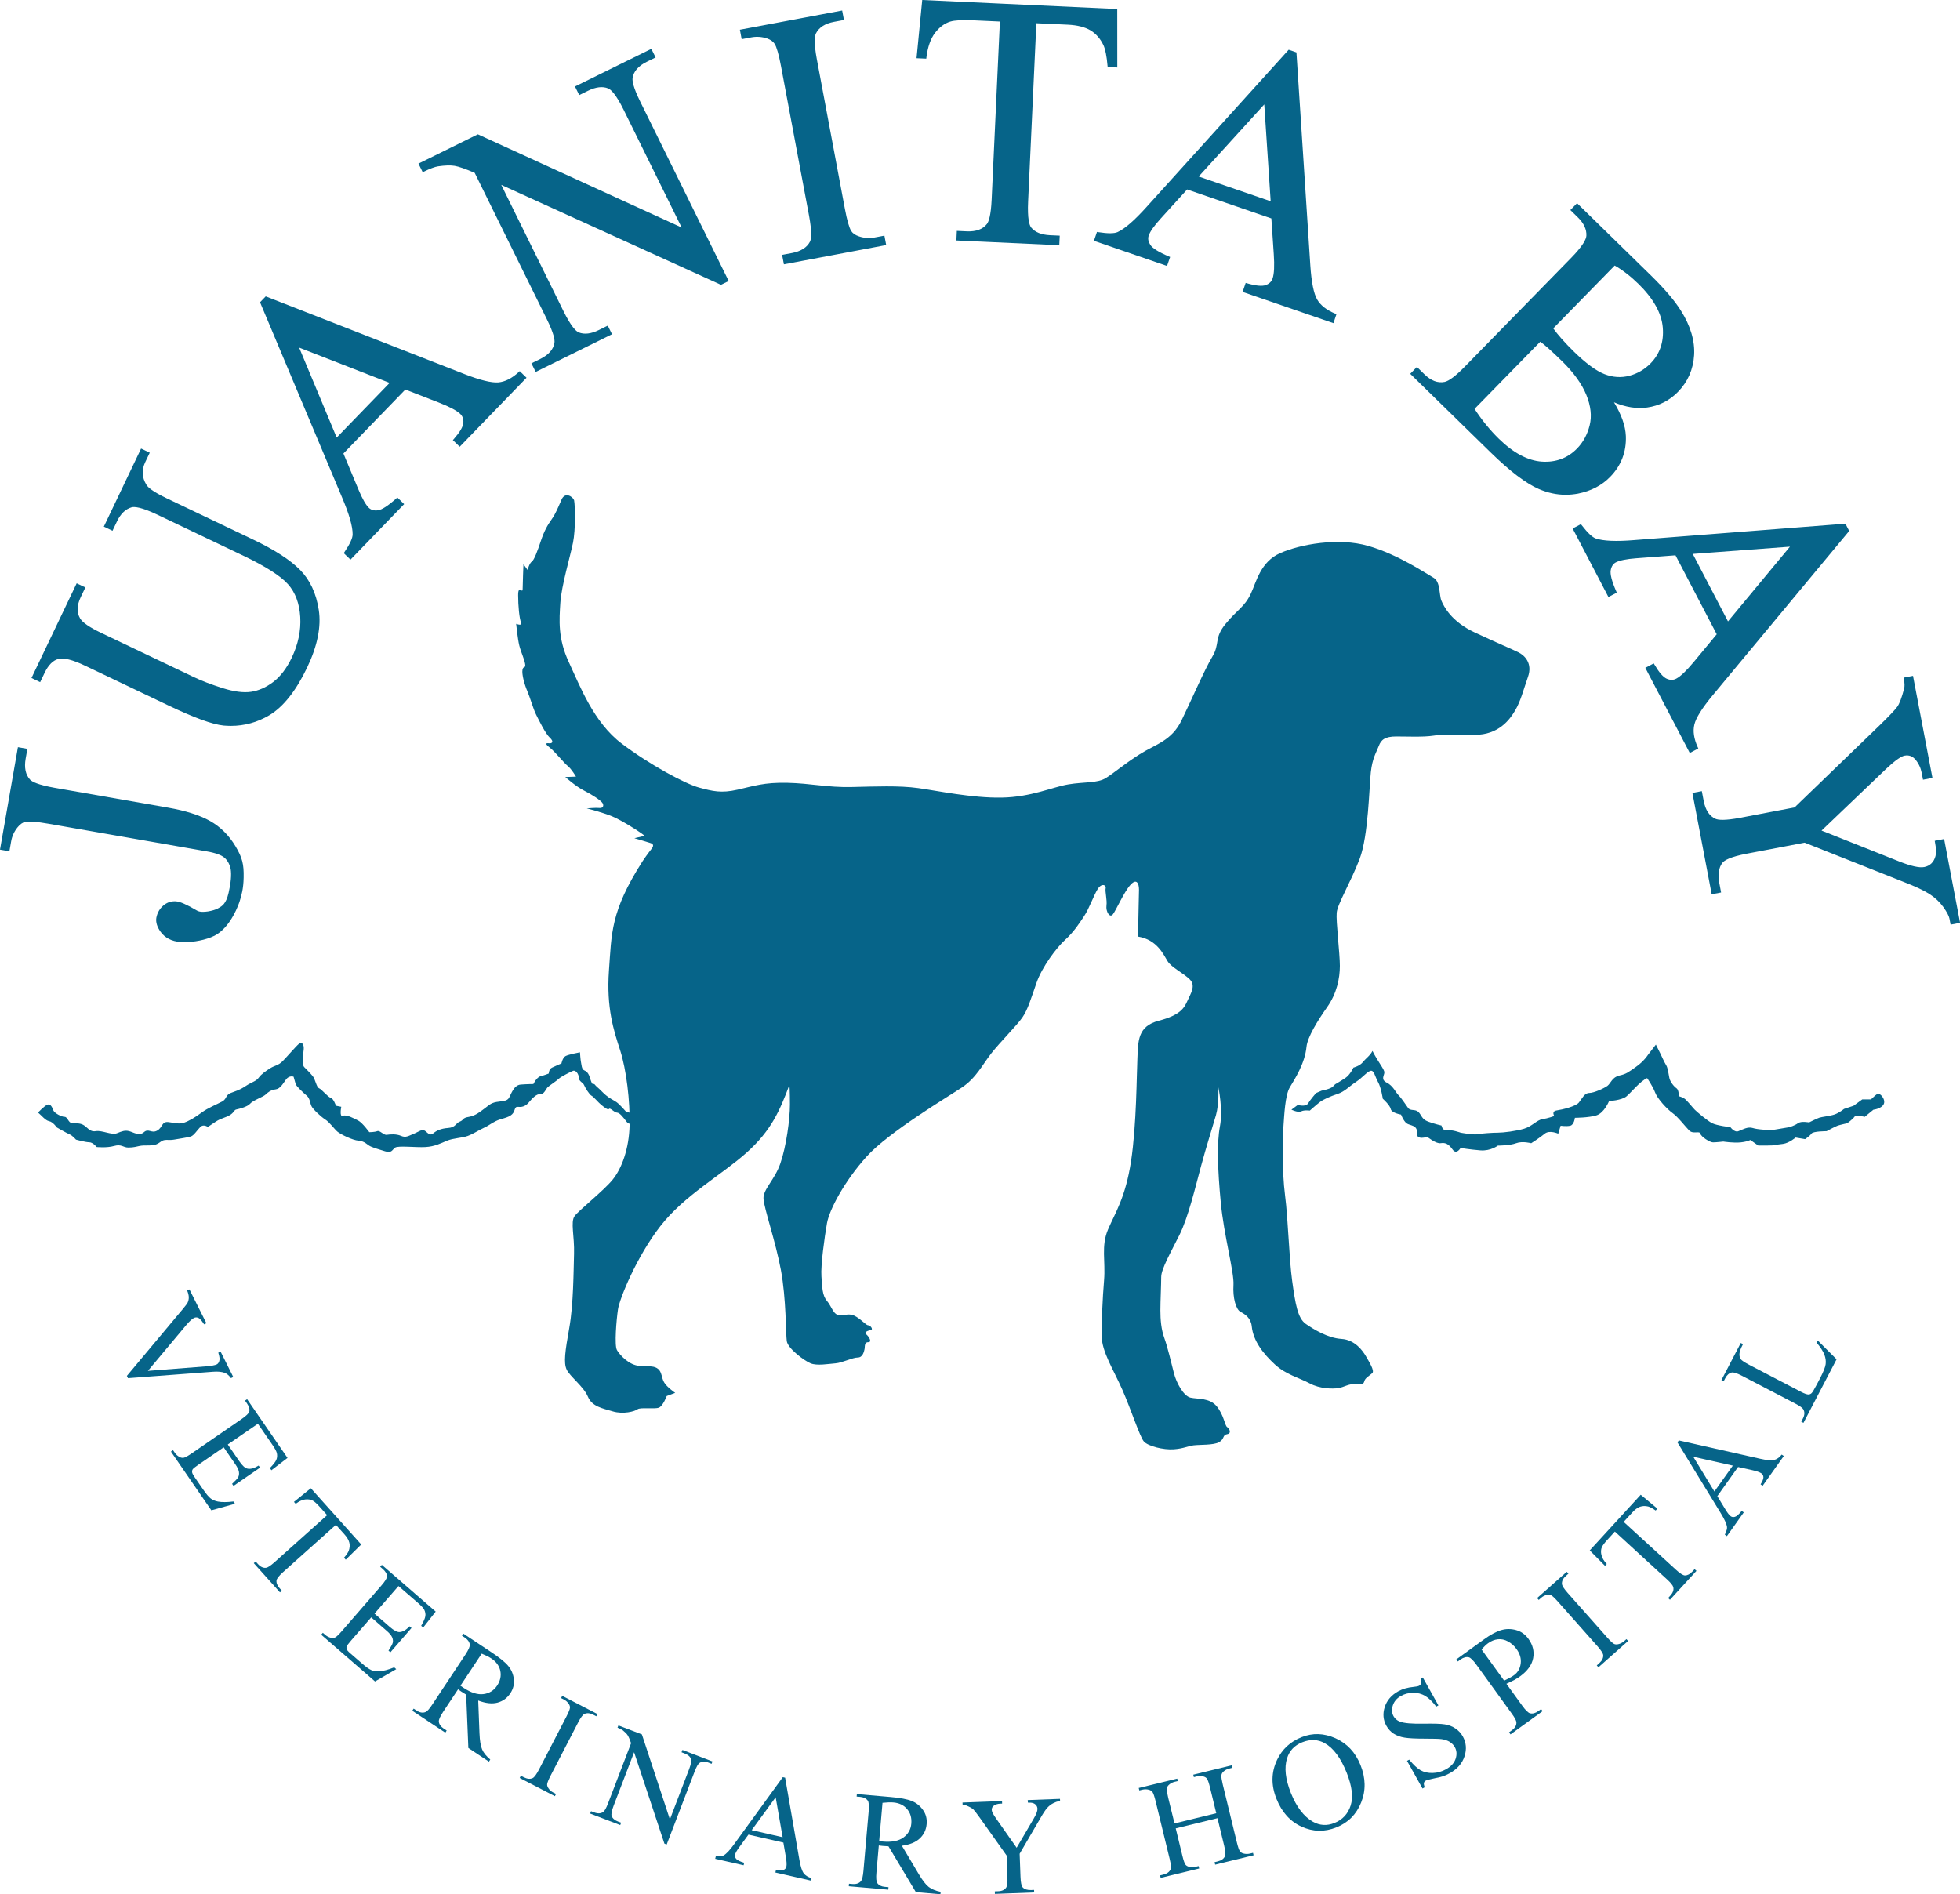 <svg xmlns="http://www.w3.org/2000/svg" xmlns:xlink="http://www.w3.org/1999/xlink" id="Layer_1" x="0px" y="0px" viewBox="0 0 483.06 466.89" style="enable-background:new 0 0 483.06 466.89;" xml:space="preserve" width="483.06" height="466.89"> <style type="text/css"> .st0{fill:#066489;} </style> <g> <path class="st0" d="M57.49,339.4l-0.56,0.28c-0.49-0.66-1-1.09-1.51-1.29c-0.76-0.28-1.74-0.38-2.96-0.28l-20.91,1.58l-0.28-0.56 l13.75-16.44c0.71-0.84,1.12-1.4,1.24-1.66c0.19-0.41,0.27-0.84,0.27-1.29c-0.01-0.45-0.14-1-0.4-1.65l0.56-0.28l4.17,8.33 l-0.56,0.28c-0.56-0.9-1.03-1.43-1.4-1.59c-0.37-0.16-0.74-0.16-1.1,0.02c-0.5,0.25-1.17,0.87-2,1.87l-9.35,11.17l14.21-1.1 c1.4-0.11,2.32-0.28,2.77-0.5c0.29-0.15,0.5-0.43,0.62-0.86c0.12-0.42,0.06-1.01-0.17-1.75c-0.02-0.06-0.04-0.15-0.08-0.28 l0.56-0.28L57.49,339.4L57.49,339.4z"></path> <path class="st0" d="M63.56,350.92l-7.42,5.11l2.84,4.13c0.74,1.07,1.39,1.68,1.96,1.81c0.75,0.19,1.69-0.06,2.8-0.74l0.35,0.51 l-6.54,4.5l-0.35-0.51c0.82-0.76,1.32-1.29,1.49-1.6c0.21-0.39,0.27-0.84,0.2-1.34c-0.08-0.5-0.38-1.15-0.92-1.93l-2.84-4.13 l-6.19,4.26c-0.83,0.57-1.31,0.95-1.44,1.15c-0.13,0.2-0.18,0.43-0.16,0.68c0.02,0.26,0.21,0.64,0.56,1.16l2.19,3.18 c0.73,1.06,1.33,1.78,1.81,2.16c0.48,0.38,1.09,0.64,1.83,0.78c0.97,0.18,2.23,0.17,3.8-0.02l0.38,0.56l-5.82,1.62l-9.96-14.48 l0.51-0.35l0.46,0.66c0.3,0.44,0.7,0.79,1.19,1.04c0.35,0.19,0.71,0.24,1.08,0.15c0.37-0.1,1.01-0.46,1.92-1.09l12.2-8.39 c1.19-0.82,1.84-1.45,1.95-1.87c0.14-0.59-0.06-1.27-0.59-2.05l-0.46-0.66l0.51-0.35l9.96,14.47l-3.97,3.04l-0.37-0.54 c0.86-0.87,1.39-1.56,1.59-2.05c0.21-0.49,0.25-1.03,0.13-1.63c-0.12-0.46-0.49-1.16-1.14-2.1L63.56,350.92L63.56,350.92z"></path> <path class="st0" d="M89.03,380.68l-3.82,3.75l-0.43-0.48c0.62-0.72,1.01-1.29,1.17-1.72c0.25-0.69,0.3-1.36,0.15-1.99 c-0.16-0.64-0.55-1.31-1.17-2.01l-2.14-2.39L69.8,387.46c-1.04,0.93-1.59,1.63-1.65,2.09c-0.07,0.63,0.2,1.28,0.79,1.94l0.53,0.59 L69,392.48l-6.45-7.2l0.46-0.41l0.54,0.6c0.64,0.72,1.32,1.04,2.02,0.95c0.43-0.05,1.12-0.51,2.08-1.36l12.98-11.61l-1.83-2.04 c-0.71-0.79-1.27-1.31-1.69-1.53c-0.55-0.29-1.19-0.39-1.91-0.3c-0.73,0.09-1.5,0.46-2.32,1.08l-0.43-0.48l4.16-3.36L89.03,380.68 L89.03,380.68z"></path> <path class="st0" d="M98.21,390.92l-5.91,6.8l3.78,3.29c0.98,0.85,1.77,1.27,2.35,1.26c0.78-0.01,1.62-0.48,2.52-1.42l0.47,0.41 l-5.2,5.99l-0.47-0.41c0.61-0.94,0.96-1.58,1.04-1.92c0.11-0.43,0.06-0.88-0.14-1.35c-0.2-0.47-0.66-1.02-1.38-1.64l-3.78-3.28 l-4.93,5.67c-0.66,0.76-1.03,1.26-1.11,1.48c-0.08,0.22-0.07,0.46,0.01,0.7c0.08,0.24,0.36,0.57,0.84,0.98l2.92,2.53 c0.97,0.85,1.74,1.39,2.3,1.64c0.56,0.25,1.21,0.35,1.96,0.3c0.98-0.07,2.2-0.39,3.67-0.98l0.51,0.44l-5.23,3.03l-13.27-11.52 l0.41-0.47l0.61,0.53c0.41,0.35,0.88,0.59,1.41,0.71c0.39,0.1,0.75,0.06,1.08-0.13c0.33-0.19,0.86-0.7,1.59-1.54l9.71-11.19 c0.95-1.09,1.42-1.86,1.42-2.3c-0.01-0.6-0.37-1.21-1.08-1.83l-0.61-0.53l0.41-0.47l13.27,11.52l-3.08,3.93l-0.5-0.43 c0.61-1.06,0.95-1.85,1.03-2.38c0.08-0.53-0.02-1.06-0.29-1.61c-0.23-0.42-0.77-1-1.63-1.74L98.21,390.92L98.21,390.92z"></path> <path class="st0" d="M113.48,415.49c0.18,0.12,0.33,0.22,0.46,0.31c0.13,0.09,0.23,0.17,0.32,0.22c1.81,1.2,3.44,1.72,4.88,1.54 c1.44-0.18,2.56-0.87,3.37-2.08c0.79-1.19,1.05-2.4,0.8-3.63c-0.25-1.23-0.99-2.26-2.21-3.07c-0.54-0.36-1.33-0.76-2.38-1.19 L113.48,415.49L113.48,415.49z M120.5,434.2l-5.07-3.36l-0.54-13.15c-0.49-0.3-0.88-0.54-1.18-0.74c-0.12-0.08-0.25-0.17-0.39-0.27 c-0.14-0.1-0.28-0.2-0.42-0.31l-3.66,5.52c-0.79,1.19-1.15,2.02-1.08,2.49c0.08,0.65,0.48,1.2,1.19,1.67l0.74,0.49l-0.34,0.52 l-8.14-5.4l0.34-0.52l0.71,0.47c0.8,0.53,1.55,0.65,2.24,0.36c0.39-0.16,0.94-0.78,1.66-1.87l8.14-12.28 c0.79-1.19,1.15-2.02,1.08-2.49c-0.09-0.65-0.5-1.22-1.22-1.69l-0.71-0.47l0.34-0.52l6.92,4.59c2.02,1.34,3.41,2.47,4.17,3.4 c0.76,0.93,1.22,2.01,1.36,3.24c0.14,1.23-0.15,2.4-0.87,3.49c-0.78,1.17-1.83,1.93-3.16,2.29c-1.33,0.35-2.91,0.18-4.75-0.52 l0.31,8.05c0.07,1.85,0.29,3.19,0.66,4.03c0.37,0.84,1.04,1.66,2,2.46L120.5,434.2L120.5,434.2z"></path> <path class="st0" d="M137.04,442.17l-0.29,0.55l-8.67-4.49l0.29-0.55l0.72,0.37c0.84,0.43,1.57,0.5,2.2,0.21 c0.4-0.2,0.92-0.9,1.55-2.11l6.77-13.08c0.53-1.03,0.82-1.74,0.86-2.13c0.03-0.3-0.06-0.62-0.28-0.96 c-0.31-0.46-0.71-0.82-1.19-1.07l-0.72-0.37l0.29-0.55l8.68,4.49l-0.29,0.55l-0.73-0.38c-0.83-0.43-1.56-0.49-2.19-0.2 c-0.41,0.19-0.93,0.89-1.56,2.11l-6.77,13.08c-0.53,1.03-0.82,1.74-0.86,2.13c-0.03,0.3,0.07,0.62,0.3,0.97 c0.3,0.46,0.7,0.82,1.17,1.06L137.04,442.17L137.04,442.17z"></path> <path class="st0" d="M152.42,425.28l5.78,2.21l6.9,20.95l4.7-12.28c0.5-1.31,0.67-2.18,0.5-2.62c-0.22-0.59-0.75-1.04-1.59-1.36 l-0.74-0.28l0.22-0.58l7.41,2.84l-0.22,0.58l-0.75-0.29c-0.9-0.35-1.64-0.32-2.23,0.08c-0.36,0.25-0.77,0.97-1.22,2.16l-6.87,17.94 l-0.56-0.22l-7.47-22.52l-5.02,13.11c-0.5,1.31-0.67,2.18-0.51,2.61c0.23,0.59,0.76,1.05,1.58,1.36l0.75,0.29l-0.22,0.58 l-7.41-2.84l0.22-0.58l0.74,0.28c0.91,0.35,1.66,0.32,2.24-0.08c0.36-0.25,0.77-0.97,1.22-2.16l5.67-14.81 c-0.34-0.96-0.63-1.61-0.86-1.97c-0.23-0.35-0.62-0.74-1.16-1.18c-0.27-0.21-0.71-0.44-1.33-0.67L152.42,425.28L152.42,425.28z"></path> <path class="st0" d="M192.89,452.83l-1.72-9.84l-5.91,8.1L192.89,452.83L192.89,452.83z M193.07,454.15l-8.61-1.96l-2.31,3.16 c-0.57,0.78-0.9,1.38-1,1.81c-0.08,0.34,0.02,0.67,0.28,1c0.26,0.33,0.92,0.65,1.98,0.97l-0.14,0.61l-7-1.59l0.14-0.61 c0.97,0.05,1.62-0.03,1.95-0.23c0.68-0.4,1.54-1.32,2.58-2.77l11.99-16.51l0.57,0.13l3.52,20.25c0.28,1.63,0.63,2.72,1.04,3.28 c0.41,0.56,1.06,0.97,1.95,1.23l-0.14,0.61l-8.77-2l0.14-0.61c0.9,0.16,1.53,0.15,1.9-0.03c0.37-0.18,0.59-0.45,0.67-0.81 c0.11-0.48,0.06-1.29-0.14-2.43L193.07,454.15L193.07,454.15z"></path> <path class="st0" d="M216.68,453.8c0.21,0.02,0.4,0.04,0.55,0.06c0.15,0.02,0.28,0.03,0.38,0.04c2.17,0.19,3.84-0.14,5.02-0.98 c1.18-0.84,1.84-1.99,1.97-3.44c0.12-1.42-0.22-2.61-1.03-3.57c-0.81-0.97-1.95-1.52-3.41-1.64c-0.65-0.06-1.53-0.03-2.66,0.09 L216.68,453.8L216.68,453.8z M231.78,466.89l-6.06-0.53l-6.75-11.29c-0.57-0.03-1.04-0.05-1.39-0.09c-0.15-0.01-0.3-0.03-0.47-0.05 c-0.17-0.02-0.34-0.04-0.52-0.07l-0.58,6.6c-0.13,1.43-0.05,2.33,0.23,2.7c0.38,0.53,1,0.83,1.85,0.9l0.89,0.08l-0.06,0.62 l-9.73-0.85l0.05-0.62l0.85,0.07c0.96,0.08,1.67-0.17,2.14-0.76c0.26-0.33,0.45-1.13,0.57-2.43l1.29-14.67 c0.13-1.43,0.05-2.33-0.23-2.7c-0.39-0.53-1.02-0.83-1.88-0.91l-0.85-0.07l0.05-0.62l8.27,0.72c2.41,0.21,4.17,0.54,5.29,1 c1.11,0.45,2.03,1.19,2.74,2.2c0.72,1.01,1.02,2.17,0.9,3.48c-0.12,1.4-0.68,2.57-1.68,3.52c-1,0.95-2.47,1.55-4.42,1.81l4.12,6.93 c0.94,1.59,1.77,2.66,2.5,3.23c0.73,0.56,1.71,0.96,2.93,1.2L231.78,466.89L231.78,466.89z"></path> <path class="st0" d="M253.29,443.68l7.95-0.3l0.03,0.62l-0.44,0.02c-0.29,0.01-0.71,0.16-1.26,0.44c-0.55,0.28-1.05,0.67-1.49,1.16 c-0.44,0.5-0.98,1.31-1.61,2.42l-5.17,8.86l0.21,5.71c0.05,1.4,0.24,2.27,0.57,2.61c0.44,0.45,1.13,0.66,2.04,0.63l0.74-0.03 l0.02,0.62l-9.68,0.36l-0.02-0.62l0.81-0.03c0.96-0.03,1.64-0.35,2.02-0.95c0.23-0.37,0.33-1.19,0.28-2.47l-0.2-5.39l-6.61-9.31 c-0.78-1.09-1.31-1.77-1.58-2.04c-0.28-0.27-0.83-0.59-1.68-0.95c-0.23-0.1-0.55-0.15-0.98-0.13l-0.02-0.62l9.74-0.36l0.02,0.62 l-0.5,0.02c-0.53,0.02-1.01,0.16-1.44,0.42c-0.43,0.26-0.64,0.64-0.62,1.13c0.01,0.4,0.38,1.12,1.11,2.15l5.03,7.16l4.21-7.19 c0.63-1.08,0.94-1.87,0.92-2.39c-0.01-0.31-0.1-0.59-0.27-0.83c-0.17-0.24-0.41-0.42-0.72-0.55c-0.31-0.13-0.76-0.18-1.37-0.16 L253.29,443.68L253.29,443.68z"></path> <path class="st0" d="M289.47,449.43l10.29-2.51l-1.54-6.34c-0.28-1.13-0.53-1.86-0.76-2.18c-0.18-0.25-0.46-0.43-0.86-0.54 c-0.53-0.15-1.06-0.16-1.58-0.03l-0.78,0.19l-0.15-0.6l9.48-2.31l0.15,0.61l-0.78,0.19c-0.52,0.13-0.99,0.37-1.4,0.74 c-0.31,0.26-0.48,0.58-0.52,0.97c-0.04,0.38,0.08,1.12,0.34,2.21l3.48,14.3c0.27,1.12,0.52,1.84,0.75,2.17 c0.18,0.25,0.46,0.43,0.84,0.54c0.54,0.15,1.08,0.15,1.6,0.03l0.78-0.19l0.15,0.6l-9.47,2.31l-0.15-0.61l0.78-0.19 c0.9-0.22,1.5-0.65,1.78-1.28c0.19-0.42,0.12-1.29-0.2-2.62l-1.64-6.75l-10.29,2.51l1.64,6.75c0.27,1.12,0.52,1.85,0.75,2.17 c0.18,0.25,0.46,0.43,0.86,0.54c0.53,0.15,1.06,0.16,1.58,0.03l0.8-0.2l0.15,0.6l-9.49,2.31l-0.15-0.61l0.78-0.19 c0.91-0.22,1.51-0.65,1.8-1.28c0.18-0.41,0.1-1.28-0.22-2.61l-3.48-14.29c-0.28-1.13-0.53-1.86-0.76-2.19 c-0.18-0.24-0.46-0.42-0.84-0.54c-0.54-0.15-1.07-0.15-1.6-0.03l-0.79,0.19l-0.15-0.6l9.49-2.31l0.15,0.6l-0.8,0.19 c-0.52,0.13-0.99,0.37-1.4,0.74c-0.3,0.26-0.47,0.58-0.51,0.96c-0.05,0.39,0.07,1.12,0.33,2.21L289.47,449.43L289.47,449.43z"></path> <path class="st0" d="M320.93,429.44c-1.9,0.76-3.13,2.07-3.72,3.93c-0.73,2.32-0.41,5.16,0.93,8.54c1.38,3.45,3.19,5.82,5.41,7.09 c1.7,0.96,3.48,1.07,5.34,0.32c1.99-0.8,3.32-2.23,3.99-4.3c0.67-2.07,0.34-4.77-0.99-8.11c-1.45-3.62-3.24-6.04-5.38-7.24 C324.81,428.7,322.95,428.63,320.93,429.44L320.93,429.44z M320.77,428.18c2.75-1.1,5.54-1.01,8.39,0.27 c2.85,1.28,4.9,3.48,6.15,6.6c1.29,3.22,1.34,6.29,0.16,9.22c-1.18,2.94-3.21,4.98-6.09,6.13c-2.91,1.17-5.78,1.11-8.59-0.17 c-2.81-1.28-4.88-3.56-6.19-6.85c-1.35-3.36-1.3-6.56,0.14-9.6C315.99,431.16,318,429.29,320.77,428.18L320.77,428.18z"></path> <path class="st0" d="M350.66,413.46l3.85,6.88l-0.54,0.3c-0.92-1.22-1.82-2.1-2.71-2.63c-0.89-0.53-1.89-0.79-2.99-0.77 c-1.1,0.01-2.1,0.27-3,0.77c-1.02,0.57-1.68,1.35-2,2.34c-0.32,0.99-0.26,1.89,0.19,2.68c0.34,0.61,0.86,1.04,1.56,1.31 c1.02,0.4,3.01,0.57,5.97,0.51c2.42-0.04,4.11,0.01,5.09,0.17c0.98,0.15,1.85,0.49,2.62,1.01c0.77,0.52,1.38,1.17,1.82,1.96 c0.84,1.51,0.99,3.13,0.43,4.88c-0.56,1.74-1.76,3.13-3.6,4.16c-0.58,0.32-1.14,0.58-1.7,0.78c-0.33,0.12-1.06,0.29-2.18,0.52 c-1.13,0.23-1.82,0.41-2.07,0.55c-0.25,0.14-0.4,0.32-0.46,0.55c-0.06,0.23,0,0.59,0.19,1.09l-0.54,0.31l-3.82-6.82l0.54-0.3 c1.05,1.29,1.99,2.16,2.82,2.63c0.83,0.47,1.81,0.69,2.96,0.66c1.15-0.02,2.25-0.33,3.31-0.92c1.22-0.68,2.01-1.55,2.35-2.59 c0.35-1.04,0.28-2-0.21-2.88c-0.28-0.49-0.69-0.91-1.23-1.26c-0.55-0.35-1.23-0.58-2.03-0.69c-0.55-0.08-1.94-0.12-4.17-0.12 c-2.24,0-3.87-0.08-4.91-0.25c-1.04-0.16-1.93-0.49-2.69-0.96c-0.75-0.48-1.36-1.13-1.82-1.95c-0.8-1.43-0.94-2.97-0.42-4.61 c0.52-1.64,1.62-2.94,3.31-3.89c1.06-0.59,2.32-0.96,3.8-1.1c0.68-0.06,1.14-0.16,1.36-0.28c0.25-0.14,0.42-0.33,0.5-0.58 c0.08-0.24,0.04-0.62-0.13-1.13L350.66,413.46L350.66,413.46z"></path> <path class="st0" d="M370.71,414.24c0.55-0.26,1.02-0.5,1.43-0.72c0.41-0.22,0.74-0.43,1-0.62c0.94-0.68,1.49-1.64,1.65-2.87 c0.16-1.23-0.19-2.42-1.03-3.58c-0.58-0.8-1.28-1.42-2.1-1.87c-0.82-0.45-1.66-0.63-2.5-0.53c-0.85,0.09-1.65,0.42-2.41,0.97 c-0.46,0.33-1,0.85-1.6,1.55L370.71,414.24L370.71,414.24z M371.27,415.02l3.89,5.38c0.84,1.16,1.49,1.79,1.95,1.89 c0.63,0.15,1.3-0.03,2-0.53l0.71-0.51l0.37,0.51l-7.91,5.73l-0.36-0.51l0.69-0.5c0.78-0.56,1.16-1.22,1.12-1.97 c-0.02-0.41-0.41-1.15-1.18-2.2l-8.63-11.93c-0.84-1.16-1.49-1.8-1.93-1.9c-0.64-0.14-1.32,0.04-2.01,0.54l-0.69,0.5l-0.37-0.51 l6.77-4.9c1.65-1.2,3.08-1.97,4.28-2.32c1.2-0.35,2.42-0.36,3.66-0.02c1.24,0.33,2.26,1.06,3.06,2.16 c1.09,1.51,1.48,3.09,1.17,4.76c-0.31,1.66-1.38,3.15-3.19,4.47c-0.45,0.32-0.95,0.64-1.51,0.95 C372.58,414.41,371.95,414.71,371.27,415.02L371.27,415.02z"></path> <path class="st0" d="M400.85,404.01l0.41,0.46l-7.31,6.48l-0.41-0.46l0.6-0.54c0.7-0.63,1.03-1.28,0.99-1.98 c-0.04-0.45-0.51-1.18-1.42-2.21l-9.77-11.02c-0.77-0.86-1.33-1.39-1.68-1.57c-0.27-0.13-0.6-0.16-1-0.08 c-0.55,0.13-1.02,0.37-1.42,0.72l-0.6,0.54l-0.41-0.46l7.31-6.48l0.41,0.46l-0.62,0.55c-0.7,0.62-1.02,1.27-0.98,1.97 c0.03,0.45,0.5,1.19,1.4,2.21l9.77,11.02c0.77,0.86,1.33,1.39,1.68,1.57c0.27,0.13,0.61,0.16,1.01,0.07 c0.54-0.12,1.01-0.36,1.41-0.71L400.85,404.01L400.85,404.01z"></path> <path class="st0" d="M404.37,368.42l4.11,3.42l-0.43,0.47c-0.78-0.55-1.39-0.87-1.83-0.99c-0.72-0.18-1.38-0.16-2,0.05 c-0.62,0.22-1.24,0.67-1.88,1.37l-2.17,2.37l12.85,11.76c1.03,0.95,1.78,1.42,2.24,1.44c0.63,0,1.25-0.32,1.85-0.97l0.54-0.58 l0.46,0.42l-6.53,7.13l-0.46-0.42l0.54-0.59c0.65-0.71,0.9-1.41,0.74-2.1c-0.1-0.43-0.62-1.07-1.56-1.93L398,377.5l-1.85,2.02 c-0.72,0.79-1.17,1.4-1.36,1.83c-0.24,0.57-0.27,1.22-0.1,1.93c0.17,0.72,0.6,1.45,1.31,2.2l-0.43,0.47l-3.76-3.81L404.37,368.42 L404.37,368.42z"></path> <path class="st0" d="M427.07,361.24l-9.75-2.19l5.21,8.57L427.07,361.24L427.07,361.24z M428.36,361.58l-5.11,7.19l2.03,3.34 c0.5,0.82,0.93,1.36,1.29,1.62c0.28,0.2,0.63,0.25,1.03,0.13c0.41-0.12,0.96-0.6,1.66-1.45l0.51,0.36l-4.16,5.85l-0.51-0.36 c0.42-0.87,0.59-1.5,0.54-1.89c-0.11-0.78-0.63-1.93-1.57-3.45l-10.65-17.41l0.34-0.48l20.05,4.52c1.61,0.36,2.75,0.46,3.43,0.3 c0.67-0.16,1.3-0.61,1.88-1.33l0.51,0.36l-5.21,7.33l-0.51-0.36c0.49-0.77,0.72-1.35,0.7-1.76c-0.02-0.41-0.19-0.72-0.49-0.94 c-0.4-0.28-1.17-0.55-2.29-0.8L428.36,361.58L428.36,361.58z"></path> <path class="st0" d="M447.69,330.89l0.36-0.44l4.59,4.59l-8.16,15.66l-0.55-0.29l0.4-0.76c0.45-0.85,0.49-1.61,0.12-2.27 c-0.21-0.38-0.89-0.86-2.04-1.46l-13.05-6.8c-1.26-0.66-2.13-0.93-2.59-0.82c-0.64,0.16-1.16,0.62-1.56,1.39l-0.4,0.76l-0.55-0.29 l4.77-9.15l0.55,0.29c-0.57,1.07-0.86,1.87-0.88,2.41c-0.02,0.54,0.09,0.98,0.33,1.3c0.23,0.32,0.95,0.8,2.16,1.43l12.7,6.62 c0.82,0.43,1.43,0.64,1.82,0.65c0.27-0.01,0.52-0.11,0.75-0.31c0.23-0.2,0.68-0.95,1.36-2.25l0.77-1.48 c0.81-1.55,1.26-2.7,1.36-3.44c0.1-0.74-0.01-1.53-0.32-2.35C449.32,333.06,448.67,332.06,447.69,330.89L447.69,330.89z"></path> <path class="st0" d="M27.52,130.31l-1.43-0.68l8.85-18.54l1.43,0.68l-0.94,1.97c-0.98,2.06-0.88,4.06,0.32,5.99 c0.54,0.92,2.27,2.08,5.18,3.46l21.24,10.14c5.25,2.51,9.08,4.97,11.48,7.4c2.4,2.42,3.91,5.66,4.52,9.7 c0.62,4.04-0.33,8.69-2.83,13.94c-2.73,5.72-5.79,9.58-9.18,11.6c-3.4,2.02-7.06,2.84-11,2.48c-2.69-0.27-7.18-1.91-13.49-4.92 l-20.47-9.77c-3.22-1.54-5.54-2.1-6.97-1.69c-1.43,0.41-2.62,1.61-3.56,3.59l-0.94,1.97l-1.43-0.68l10.8-22.63l1.43,0.68L19.56,147 c-1.03,2.16-1.09,4.03-0.16,5.61c0.62,1.09,2.4,2.33,5.33,3.73l22.83,10.89c2.03,0.97,4.45,1.9,7.26,2.77 c2.8,0.88,5.17,1.18,7.11,0.9c1.93-0.28,3.82-1.11,5.65-2.5c1.83-1.39,3.39-3.42,4.66-6.1c1.63-3.42,2.35-6.84,2.15-10.26 c-0.2-3.42-1.23-6.18-3.09-8.28c-1.86-2.1-5.57-4.48-11.13-7.14l-21.2-10.12c-3.27-1.56-5.49-2.18-6.66-1.85 c-1.61,0.46-2.89,1.69-3.84,3.67L27.52,130.31L27.52,130.31z"></path> <path class="st0" d="M15.25,161.54c1.49,0,3.51,0.61,6.11,1.86l20.47,9.77c6.24,2.98,10.74,4.62,13.36,4.88 c3.83,0.34,7.45-0.47,10.76-2.43c3.31-1.97,6.35-5.81,9.03-11.43c2.46-5.16,3.4-9.77,2.8-13.71c-0.6-3.94-2.09-7.13-4.42-9.48 c-2.36-2.38-6.18-4.85-11.37-7.32l-21.24-10.14c-3.01-1.44-4.76-2.62-5.34-3.62c-1.26-2.03-1.38-4.17-0.34-6.35l0.77-1.62 l-0.72-0.34l-8.51,17.83l0.72,0.34l0.77-1.62c0.99-2.08,2.37-3.38,4.08-3.88c1.28-0.36,3.54,0.26,6.93,1.87l21.2,10.12 c5.58,2.66,9.37,5.1,11.25,7.23c1.91,2.16,2.98,5.03,3.19,8.52c0.21,3.47-0.53,6.98-2.18,10.45c-1.3,2.72-2.91,4.82-4.78,6.24 c-1.88,1.42-3.84,2.29-5.83,2.57c-1.98,0.29-4.43-0.02-7.28-0.92c-2.81-0.88-5.27-1.82-7.31-2.8l-22.83-10.89 c-3.04-1.45-4.84-2.72-5.5-3.89c-0.99-1.69-0.94-3.7,0.15-5.98l0.79-1.65l-0.72-0.34L8.81,166.75l0.72,0.35l0.77-1.62 c0.99-2.08,2.27-3.36,3.81-3.79C14.45,161.59,14.83,161.54,15.25,161.54L15.25,161.54z M56.91,178.91c-0.59,0-1.19-0.03-1.8-0.08 c-2.76-0.28-7.21-1.9-13.62-4.96l-20.47-9.77c-3.11-1.49-5.37-2.05-6.69-1.67c-1.31,0.37-2.42,1.51-3.32,3.38l-1.11,2.32 l-2.14-1.02l11.14-23.34l2.14,1.02l-1.13,2.36c-0.98,2.06-1.04,3.77-0.18,5.25c0.58,1.01,2.31,2.21,5.16,3.57l22.83,10.89 c2.01,0.96,4.43,1.89,7.21,2.76c2.74,0.86,5.07,1.16,6.94,0.89c1.86-0.27,3.7-1.08,5.47-2.42c1.77-1.34,3.3-3.35,4.55-5.95 c1.6-3.35,2.31-6.74,2.11-10.07c-0.2-3.31-1.2-6.02-2.99-8.04c-1.81-2.05-5.52-4.42-11-7.04l-21.2-10.12 c-3.94-1.88-5.65-2.03-6.38-1.83c-1.49,0.43-2.7,1.59-3.59,3.46l-1.11,2.32l-2.14-1.02l9.18-19.24l2.14,1.02l-1.11,2.32 c-0.93,1.95-0.83,3.78,0.3,5.61c0.35,0.59,1.49,1.64,5.01,3.32l21.24,10.14c5.27,2.51,9.17,5.03,11.59,7.48 c2.45,2.47,4.01,5.81,4.63,9.91c0.63,4.1-0.34,8.87-2.87,14.17c-2.75,5.76-5.89,9.72-9.34,11.77 C63.42,178.04,60.25,178.91,56.91,178.91L56.91,178.91z"></path> <path class="st0" d="M96.71,94.22l-23.7-9.24l9.83,23.57L96.71,94.22L96.71,94.22z M99.82,95.56L84.2,111.7l3.84,9.2 c0.95,2.27,1.82,3.78,2.62,4.56c0.64,0.62,1.49,0.85,2.55,0.71c1.07-0.14,2.64-1.14,4.73-3.01l1.14,1.1l-12.71,13.13l-1.14-1.1 c1.38-2.04,2.07-3.55,2.07-4.54c0.03-2-0.85-5.09-2.63-9.28L64.55,74.59l1.04-1.08l48.74,19.05c3.92,1.53,6.76,2.22,8.51,2.07 c1.75-0.15,3.5-1.03,5.25-2.63l1.14,1.1l-15.92,16.45l-1.14-1.1c1.53-1.74,2.33-3.13,2.43-4.17c0.09-1.04-0.2-1.89-0.87-2.54 c-0.9-0.87-2.72-1.84-5.46-2.91L99.82,95.56L99.82,95.56z"></path> <path class="st0" d="M73.73,85.68l9.25,22.17l13.05-13.48L73.73,85.68L73.73,85.68z M82.71,109.25L72.3,84.28l25.1,9.78 L82.71,109.25L82.71,109.25z M85.74,136.23l0.62,0.6l12.16-12.57l-0.6-0.58c-2.03,1.79-3.56,2.72-4.67,2.87 c-1.19,0.16-2.15-0.12-2.88-0.82c-0.85-0.82-1.73-2.35-2.71-4.69l-3.94-9.44L99.72,95.1l8.68,3.38c2.82,1.09,4.65,2.07,5.59,2.99 c0.76,0.74,1.1,1.7,0.99,2.86c-0.1,1.08-0.84,2.42-2.28,4.11l0.59,0.57l15.38-15.89l-0.6-0.58c-1.72,1.5-3.47,2.34-5.21,2.48 c-1.83,0.16-4.67-0.53-8.68-2.1L65.7,73.97l-0.68,0.7l20.02,47.64c1.82,4.28,2.69,7.36,2.66,9.43 C87.7,132.78,87.06,134.25,85.74,136.23L85.74,136.23z M86.38,137.94l-1.66-1.6l0.18-0.27c1.33-1.96,2-3.42,2.01-4.33 c0.03-1.94-0.85-5.01-2.6-9.12L64.09,74.5l1.4-1.45l48.98,19.15c3.85,1.5,6.65,2.18,8.33,2.05c1.66-0.14,3.35-0.99,5.02-2.53 l0.27-0.25l1.68,1.63l-16.47,17.01l-1.69-1.63l0.25-0.28c1.46-1.67,2.25-2.99,2.33-3.95c0.08-0.93-0.16-1.65-0.76-2.23 c-0.86-0.83-2.65-1.78-5.33-2.82l-8.2-3.19l-15.26,15.77l3.74,8.96c0.92,2.2,1.77,3.69,2.53,4.43c0.55,0.53,1.28,0.73,2.23,0.61 c0.98-0.13,2.5-1.11,4.52-2.92l0.27-0.24l1.68,1.63L86.38,137.94L86.38,137.94z"></path> <path class="st0" d="M103.66,40.52l14.13-6.96l51.06,23.35l-14.8-30.02c-1.58-3.2-2.92-5.02-4.03-5.46 c-1.48-0.61-3.24-0.41-5.29,0.6l-1.8,0.89l-0.7-1.42l18.12-8.93l0.7,1.42l-1.84,0.91c-2.2,1.09-3.43,2.52-3.7,4.3 c-0.16,1.1,0.48,3.1,1.92,6.02l21.63,43.87l-1.38,0.68l-54.98-25l15.8,32.05c1.58,3.2,2.91,5.03,3.99,5.48 c1.5,0.6,3.26,0.4,5.29-0.6l1.84-0.91l0.7,1.42l-18.12,8.93l-0.7-1.42l1.8-0.89c2.23-1.1,3.47-2.54,3.74-4.32 c0.16-1.1-0.48-3.1-1.92-6.02l-17.84-36.2c-2.38-1.02-4.1-1.62-5.16-1.8c-1.06-0.18-2.46-0.14-4.21,0.12 c-0.86,0.14-2.04,0.58-3.55,1.32L103.66,40.52L103.66,40.52z"></path> <path class="st0" d="M132.02,89.9l0.35,0.72l17.42-8.58l-0.35-0.72l-1.49,0.73c-2.12,1.04-4,1.25-5.6,0.61 c-1.19-0.5-2.56-2.35-4.19-5.67l-16.28-33.03l55.81,25.38l0.86-0.43L157.08,25.4c-1.49-3.02-2.13-5.06-1.95-6.25 c0.28-1.91,1.6-3.46,3.91-4.6l1.49-0.74l-0.35-0.72l-17.41,8.58l0.35,0.72l1.45-0.72c2.14-1.06,4.03-1.26,5.61-0.61 c1.21,0.48,2.59,2.33,4.23,5.65l15.28,31l-51.89-23.73l-13.61,6.71l0.36,0.72c1.39-0.66,2.47-1.05,3.31-1.18 c1.79-0.26,3.24-0.3,4.34-0.12c1.1,0.18,2.81,0.78,5.25,1.83l0.13,0.06l0.06,0.13l17.84,36.2c1.49,3.02,2.13,5.06,1.95,6.25 c-0.28,1.91-1.61,3.46-3.95,4.62L132.02,89.9L132.02,89.9z M132.02,91.67l-1.05-2.12l2.16-1.06c2.09-1.03,3.28-2.39,3.52-4.03 c0.1-0.69-0.14-2.26-1.88-5.79L116.99,42.6c-2.27-0.97-3.93-1.55-4.94-1.72c-1.01-0.17-2.39-0.13-4.09,0.12 c-0.81,0.13-1.97,0.56-3.43,1.28l-0.35,0.17l-1.05-2.12l14.64-7.22l50.23,22.97L153.7,27.06c-1.9-3.85-3.13-4.99-3.82-5.27 c-1.37-0.56-3.04-0.36-4.97,0.59l-2.15,1.06l-1.05-2.12l18.82-9.28l1.05,2.12l-2.19,1.08c-2.07,1.02-3.24,2.37-3.48,4.01 c-0.1,0.69,0.14,2.26,1.88,5.79l21.8,44.22l-1.9,0.94l-0.17-0.08l-53.98-24.55l15.31,31.07c1.9,3.86,3.11,5.01,3.79,5.29 c1.38,0.55,3.05,0.35,4.96-0.59l2.19-1.08l1.05,2.12L132.02,91.67L132.02,91.67z"></path> <path class="st0" d="M217.66,58.56l0.29,1.56l-24.44,4.58l-0.29-1.56l2.02-0.38c2.36-0.44,3.94-1.45,4.75-3.02 c0.5-1.02,0.44-3.25-0.21-6.67l-6.91-36.85c-0.54-2.89-1.08-4.76-1.62-5.62c-0.41-0.65-1.1-1.14-2.06-1.49 c-1.36-0.44-2.71-0.54-4.06-0.28l-2.02,0.38l-0.29-1.56l24.44-4.58l0.29,1.56l-2.06,0.39c-2.33,0.44-3.9,1.44-4.7,3.02 c-0.53,1.03-0.48,3.25,0.16,6.67l6.91,36.85c0.54,2.89,1.08,4.76,1.62,5.62c0.41,0.65,1.11,1.14,2.1,1.48 c1.33,0.45,2.67,0.54,4.02,0.29L217.66,58.56L217.66,58.56z"></path> <path class="st0" d="M193.68,63.45l0.15,0.79l23.67-4.44l-0.15-0.79l-1.68,0.31c-1.41,0.26-2.82,0.16-4.21-0.3 c-1.08-0.36-1.85-0.92-2.31-1.64c-0.57-0.91-1.12-2.79-1.67-5.76l-6.91-36.85c-0.66-3.54-0.7-5.81-0.13-6.93 c0.86-1.68,2.54-2.76,4.98-3.22l1.68-0.31l-0.15-0.79l-23.67,4.44l0.15,0.79l1.63-0.31c1.4-0.26,2.84-0.16,4.25,0.3 c1.05,0.37,1.81,0.93,2.27,1.65c0.57,0.91,1.12,2.79,1.67,5.76L200.17,53c0.66,3.54,0.72,5.8,0.17,6.91 c-0.87,1.68-2.56,2.77-5.02,3.23L193.68,63.45L193.68,63.45z M193.2,65.15l-0.44-2.33l2.4-0.45c2.22-0.42,3.72-1.36,4.47-2.82 c0.32-0.64,0.53-2.28-0.24-6.42l-6.91-36.85c-0.53-2.83-1.06-4.67-1.57-5.48c-0.36-0.57-0.99-1.01-1.86-1.32 c-1.28-0.42-2.58-0.51-3.86-0.27l-2.4,0.45l-0.44-2.33l25.21-4.73l0.44,2.33l-2.45,0.46c-2.19,0.41-3.68,1.36-4.43,2.81 c-0.34,0.65-0.57,2.29,0.2,6.42l6.91,36.85c0.53,2.83,1.06,4.67,1.57,5.48c0.36,0.57,1,1.01,1.9,1.31 c1.26,0.42,2.55,0.52,3.82,0.28l2.45-0.46l0.44,2.32L193.2,65.15L193.2,65.15z"></path> <path class="st0" d="M274.97,2.6l0.01,13.62l-1.62-0.07c-0.2-2.41-0.55-4.14-1.04-5.19c-0.81-1.69-1.93-2.97-3.36-3.82 c-1.43-0.85-3.34-1.33-5.74-1.44l-8.16-0.38L253,49.61c-0.16,3.56,0.12,5.8,0.85,6.72c1.03,1.25,2.67,1.92,4.92,2.03l2.01,0.09 l-0.07,1.58l-24.58-1.14l0.07-1.58l2.05,0.09c2.45,0.11,4.22-0.55,5.32-1.98c0.67-0.88,1.08-2.95,1.23-6.2l2.05-44.29l-6.97-0.32 c-2.71-0.13-4.64-0.01-5.8,0.33c-1.51,0.47-2.82,1.45-3.95,2.94c-1.13,1.49-1.85,3.54-2.17,6.15l-1.62-0.07l1.31-13.56L274.97,2.6 L274.97,2.6z"></path> <path class="st0" d="M236.53,58.52l23.8,1.1l0.04-0.8l-1.62-0.08c-2.36-0.11-4.11-0.84-5.2-2.17c-0.8-1.01-1.1-3.29-0.93-6.99 l2.07-44.68l8.56,0.4c2.45,0.11,4.44,0.62,5.92,1.5c1.49,0.89,2.67,2.23,3.51,3.99c0.5,1.06,0.84,2.69,1.05,4.98l0.87,0.04 l-0.01-12.84L228,0.82l-1.24,12.78l0.85,0.04c0.35-2.5,1.09-4.51,2.2-5.98c1.17-1.55,2.56-2.59,4.14-3.08 c1.22-0.36,3.16-0.48,5.93-0.35l7.36,0.34l-2.07,44.68c-0.15,3.36-0.58,5.46-1.31,6.42c-1.17,1.54-3.07,2.27-5.65,2.14l-1.66-0.08 L236.53,58.52L236.53,58.52z M261.07,60.44l-25.36-1.17l0.11-2.36l2.44,0.11c2.3,0.1,3.98-0.51,4.99-1.83 c0.42-0.56,0.97-2.05,1.15-5.98l2.03-43.9l-6.58-0.3c-2.65-0.12-4.56-0.02-5.67,0.32c-1.42,0.44-2.68,1.39-3.75,2.8 c-1.08,1.43-1.78,3.44-2.1,5.97l-0.04,0.36l-2.4-0.11L227.29,0l48.07,2.23l0.01,14.41l-2.38-0.11l-0.03-0.34 c-0.2-2.35-0.54-4.05-1.01-5.06c-0.77-1.61-1.85-2.84-3.2-3.65c-1.37-0.81-3.24-1.28-5.56-1.39l-7.77-0.36l-2.03,43.9 c-0.2,4.3,0.3,5.88,0.76,6.46c0.95,1.15,2.5,1.78,4.63,1.88l2.4,0.11L261.07,60.44L261.07,60.44z"></path> <path class="st0" d="M313.6,50.17l-1.68-25.38l-17.17,18.89L313.6,50.17L313.6,50.17z M313.7,53.56l-21.25-7.3l-6.7,7.38 c-1.65,1.82-2.66,3.25-3.02,4.3c-0.29,0.84-0.14,1.71,0.44,2.62c0.58,0.91,2.16,1.91,4.73,3.01l-0.51,1.5l-17.28-5.94l0.51-1.5 c2.43,0.38,4.1,0.37,4.99-0.05c1.82-0.82,4.25-2.93,7.29-6.32l34.83-38.53l1.42,0.49l3.41,52.22c0.28,4.2,0.85,7.06,1.73,8.58 c0.88,1.52,2.41,2.74,4.61,3.64l-0.51,1.5l-21.65-7.44l0.51-1.5c2.22,0.64,3.82,0.79,4.81,0.43c0.98-0.36,1.63-0.98,1.93-1.87 c0.41-1.19,0.51-3.25,0.31-6.18L313.7,53.56L313.7,53.56z"></path> <path class="st0" d="M295.43,43.51l17.74,6.1l-1.58-23.87L295.43,43.51L295.43,43.51z M314.03,50.73l-19.98-6.87l18.19-20.01 L314.03,50.73L314.03,50.73z M307.24,71.46l20.91,7.19l0.27-0.78c-2.09-0.92-3.59-2.15-4.46-3.66c-0.92-1.59-1.5-4.46-1.78-8.75 l-3.39-51.96l-0.92-0.32L283.2,51.51c-3.1,3.46-5.53,5.56-7.42,6.41c-0.93,0.43-2.54,0.47-4.89,0.13l-0.28,0.82l16.54,5.69 l0.27-0.78c-2.48-1.08-3.98-2.07-4.58-3.01c-0.64-1.01-0.8-2-0.48-2.95c0.38-1.11,1.39-2.57,3.1-4.44l6.87-7.57l21.74,7.47 l0.62,9.29c0.2,3.01,0.09,5.09-0.34,6.34c-0.34,1-1.07,1.71-2.17,2.11c-1.02,0.37-2.55,0.27-4.69-0.32L307.24,71.46L307.24,71.46z M328.64,79.65l-22.39-7.7l0.76-2.22l0.36,0.1c2.13,0.62,3.67,0.76,4.57,0.44c0.87-0.32,1.43-0.85,1.7-1.63 c0.39-1.13,0.49-3.16,0.29-6.03l-0.59-8.77l-20.76-7.14l-6.53,7.19c-1.61,1.77-2.59,3.17-2.94,4.17c-0.25,0.73-0.12,1.47,0.39,2.28 c0.53,0.84,2.07,1.8,4.56,2.86l0.33,0.14l-0.76,2.21l-18.02-6.2l0.75-2.18l0.32,0.05c2.34,0.37,3.95,0.36,4.77-0.02 c1.76-0.8,4.17-2.89,7.16-6.22l35-38.72l1.91,0.66l3.42,52.48c0.27,4.12,0.84,6.95,1.68,8.41c0.83,1.44,2.32,2.61,4.42,3.48 l0.34,0.14L328.64,79.65L328.64,79.65z"></path> <path class="st0" d="M382.31,80.9c0.62,0.88,1.37,1.83,2.27,2.85c0.9,1.02,1.93,2.1,3.09,3.23c2.98,2.91,5.53,4.78,7.66,5.6 c2.13,0.82,4.24,0.96,6.33,0.41c2.09-0.55,3.9-1.61,5.44-3.18c2.37-2.43,3.41-5.46,3.11-9.11c-0.3-3.65-2.35-7.33-6.14-11.04 c-2.04-1.99-4.1-3.56-6.17-4.71L382.31,80.9L382.31,80.9z M362.92,100.73c1.83,2.86,3.89,5.42,6.2,7.68 c3.69,3.61,7.32,5.53,10.88,5.76c3.56,0.23,6.54-0.88,8.93-3.32c1.58-1.61,2.65-3.59,3.23-5.94c0.58-2.35,0.3-4.92-0.84-7.71 c-1.14-2.79-3.17-5.61-6.09-8.47c-1.26-1.24-2.36-2.27-3.3-3.11c-0.94-0.84-1.73-1.47-2.38-1.91L362.92,100.73L362.92,100.73z M396.72,98.23c2.28,3.42,3.47,6.51,3.58,9.25c0.14,3.81-1.11,7.07-3.76,9.79c-2.02,2.06-4.6,3.4-7.75,4.01 c-3.15,0.61-6.29,0.24-9.41-1.12c-3.12-1.36-7.02-4.32-11.69-8.89l-19.58-19.15l1.11-1.13l1.56,1.53c1.73,1.69,3.52,2.36,5.35,2 c1.17-0.26,2.89-1.55,5.16-3.87l26.21-26.8c2.51-2.57,3.8-4.48,3.87-5.73c0.08-1.68-0.66-3.28-2.23-4.82l-1.56-1.53l1.11-1.13 l17.93,17.53c3.34,3.27,5.79,6.14,7.33,8.6c2.34,3.73,3.41,7.31,3.19,10.75c-0.21,3.44-1.51,6.38-3.88,8.8 c-2.04,2.08-4.49,3.32-7.36,3.73C403.03,100.46,399.97,99.85,396.72,98.23L396.72,98.23z"></path> <path class="st0" d="M382.81,80.94c0.57,0.79,1.26,1.64,2.06,2.55c0.88,1,1.92,2.08,3.07,3.21c2.93,2.86,5.46,4.72,7.52,5.52 c2.04,0.79,4.09,0.92,6.09,0.4c2.01-0.53,3.78-1.56,5.26-3.07c2.28-2.33,3.29-5.29,3-8.81c-0.29-3.54-2.32-7.17-6.03-10.79 c-1.92-1.88-3.88-3.39-5.82-4.5L382.81,80.94L382.81,80.94z M399.15,93.72c-1.32,0-2.64-0.26-3.96-0.77 c-2.17-0.84-4.79-2.75-7.79-5.69c-1.17-1.15-2.22-2.24-3.11-3.25c-0.91-1.03-1.68-2-2.3-2.88l-0.18-0.27l16.02-16.38l0.26,0.14 c2.09,1.16,4.2,2.77,6.25,4.77c3.84,3.76,5.95,7.56,6.26,11.28c0.31,3.75-0.77,6.92-3.22,9.42c-1.58,1.61-3.47,2.72-5.62,3.28 C400.89,93.61,400.02,93.72,399.15,93.72L399.15,93.72z M363.42,100.78c1.76,2.72,3.77,5.19,5.97,7.35 c3.61,3.53,7.19,5.43,10.64,5.65c3.42,0.22,6.33-0.86,8.63-3.21c1.52-1.55,2.57-3.49,3.13-5.76c0.56-2.25,0.28-4.76-0.82-7.47 c-1.12-2.73-3.13-5.53-6-8.33c-1.26-1.23-2.36-2.27-3.29-3.1c-0.8-0.71-1.49-1.28-2.07-1.69L363.42,100.78L363.42,100.78z M380.91,114.59c-0.31,0-0.62-0.01-0.93-0.03c-3.64-0.24-7.39-2.21-11.13-5.88c-2.32-2.26-4.42-4.87-6.26-7.75l-0.17-0.26 l17.08-17.47l0.27,0.18c0.66,0.44,1.48,1.1,2.42,1.94c0.94,0.84,2.05,1.89,3.32,3.12c2.94,2.87,5.02,5.77,6.17,8.6 c1.17,2.86,1.46,5.53,0.86,7.95c-0.59,2.4-1.72,4.46-3.33,6.12C386.96,113.43,384.17,114.59,380.91,114.59L380.91,114.59z M348.67,92.11l19.3,18.88c4.62,4.51,8.51,7.48,11.57,8.81c3.03,1.32,6.12,1.69,9.18,1.1c3.06-0.59,5.59-1.9,7.54-3.9 c2.56-2.62,3.79-5.82,3.65-9.5c-0.11-2.65-1.29-5.7-3.52-9.05l-0.81-1.22l1.31,0.65c3.16,1.57,6.17,2.17,8.94,1.78 c2.77-0.39,5.17-1.61,7.13-3.61c2.29-2.35,3.56-5.22,3.77-8.56c0.21-3.34-0.85-6.88-3.13-10.52c-1.51-2.43-3.96-5.3-7.27-8.53 l-17.65-17.26l-0.56,0.57l1.28,1.25c1.65,1.61,2.44,3.33,2.35,5.12c-0.07,1.36-1.38,3.32-3.98,5.99l-26.21,26.8 c-2.35,2.4-4.1,3.7-5.36,3.98c-1.96,0.39-3.88-0.32-5.7-2.1l-1.28-1.25L348.67,92.11L348.67,92.11z M385.88,121.95 c-2.23,0-4.45-0.48-6.65-1.43c-3.15-1.37-7.12-4.39-11.81-8.97l-19.86-19.42l1.65-1.69l1.84,1.8c1.65,1.61,3.28,2.23,5,1.89 c1.08-0.24,2.75-1.5,4.96-3.76l26.21-26.8c3.03-3.1,3.72-4.69,3.76-5.48c0.08-1.55-0.63-3.07-2.11-4.52l-1.84-1.8l1.65-1.69 l18.21,17.81c3.35,3.28,5.84,6.2,7.39,8.68c2.38,3.78,3.47,7.47,3.25,10.98c-0.22,3.52-1.56,6.57-3.99,9.05 c-2.09,2.13-4.64,3.43-7.58,3.84c-2.58,0.36-5.32-0.07-8.18-1.29c1.84,3.03,2.83,5.83,2.93,8.32c0.15,3.91-1.16,7.3-3.88,10.08 c-2.06,2.11-4.74,3.49-7.95,4.12C387.88,121.85,386.88,121.95,385.88,121.95L385.88,121.95z"></path> <path class="st0" d="M425.81,153.86l16.23-19.58l-25.46,1.91L425.81,153.86L425.81,153.86z M423.56,156.38l-10.4-19.91l-9.94,0.75 c-2.45,0.18-4.16,0.53-5.15,1.05c-0.78,0.41-1.28,1.14-1.48,2.2c-0.21,1.06,0.25,2.87,1.37,5.44l-1.4,0.73l-8.46-16.2l1.4-0.73 c1.5,1.95,2.72,3.08,3.66,3.4c1.89,0.66,5.1,0.8,9.63,0.42l51.78-4.02l0.69,1.33l-33.44,40.25c-2.69,3.24-4.23,5.71-4.64,7.42 c-0.41,1.71-0.13,3.65,0.84,5.81l-1.4,0.73l-10.6-20.29l1.4-0.73c1.17,2,2.23,3.2,3.19,3.62c0.96,0.42,1.85,0.41,2.69-0.03 c1.11-0.58,2.61-2,4.48-4.27L423.56,156.38L423.56,156.38z"></path> <path class="st0" d="M417.2,136.53l8.68,16.63l15.27-18.42L417.2,136.53L417.2,136.53z M425.74,154.56l-9.78-18.73l26.97-2.02 L425.74,154.56L425.74,154.56z M406.55,164.94l10.24,19.6l0.73-0.38c-0.88-2.1-1.12-4.03-0.72-5.73c0.43-1.78,1.97-4.26,4.72-7.58 l33.27-40.05l-0.45-0.87l-51.52,4c-4.64,0.38-7.84,0.24-9.79-0.44c-0.98-0.33-2.17-1.4-3.64-3.27l-0.77,0.4l8.1,15.5l0.74-0.38 c-1.05-2.49-1.46-4.24-1.25-5.34c0.23-1.18,0.8-2.01,1.68-2.47c1.05-0.54,2.78-0.9,5.3-1.09l10.2-0.77l10.64,20.37l-5.94,7.17 c-1.93,2.33-3.43,3.76-4.6,4.37c-0.94,0.49-1.96,0.51-3.02,0.04c-0.99-0.43-2.03-1.56-3.19-3.46L406.55,164.94L406.55,164.94z M416.46,185.59l-10.96-20.99l2.08-1.09l0.19,0.32c1.12,1.91,2.14,3.08,3.01,3.46c0.85,0.37,1.62,0.37,2.35-0.02 c1.06-0.55,2.53-1.96,4.36-4.17l5.61-6.77l-10.16-19.46l-9.68,0.73c-2.38,0.18-4.06,0.52-5,1c-0.68,0.35-1.1,0.98-1.28,1.93 c-0.19,0.97,0.26,2.73,1.35,5.21l0.15,0.33l-2.07,1.08l-8.82-16.89l2.04-1.07l0.2,0.26c1.45,1.88,2.61,2.98,3.47,3.27 c1.83,0.63,5.02,0.77,9.48,0.4l52.04-4.04l0.93,1.79l-33.6,40.45c-2.64,3.18-4.17,5.62-4.56,7.26c-0.39,1.62-0.12,3.49,0.82,5.56 l0.15,0.34L416.46,185.59L416.46,185.59z"></path> <path class="st0" d="M478.82,207.27l3.79,19.88l-1.55,0.3l-0.21-1.09c-0.14-0.73-0.66-1.73-1.57-3.01c-0.91-1.28-2.08-2.38-3.5-3.3 c-1.42-0.92-3.66-1.96-6.69-3.13l-24.27-9.63l-14.29,2.72c-3.5,0.67-5.62,1.48-6.33,2.43c-0.98,1.29-1.24,3.08-0.8,5.38l0.35,1.85 l-1.55,0.3l-4.61-24.21l1.56-0.3l0.38,2.02c0.46,2.41,1.51,3.98,3.16,4.71c1.01,0.45,3.12,0.36,6.31-0.24l13.49-2.57l20.9-20.18 c2.45-2.38,3.96-3.97,4.54-4.76c0.57-0.79,1.15-2.32,1.74-4.58c0.17-0.62,0.16-1.45-0.04-2.52l1.56-0.29l4.64,24.38l-1.56,0.3 l-0.24-1.26c-0.25-1.32-0.79-2.47-1.62-3.46c-0.83-0.99-1.86-1.37-3.09-1.13c-1.01,0.19-2.67,1.39-4.98,3.6l-16.11,15.4l19.7,7.84 c2.95,1.18,5.08,1.65,6.37,1.4c0.78-0.15,1.45-0.49,1.98-1.01c0.54-0.52,0.91-1.2,1.12-2.02c0.21-0.82,0.17-1.99-0.12-3.5 L478.82,207.27L478.82,207.27z"></path> <path class="st0" d="M444.84,206.89l24.37,9.67c3.05,1.17,5.32,2.23,6.76,3.16c1.46,0.94,2.67,2.09,3.61,3.4 c0.95,1.34,1.49,2.38,1.64,3.16l0.13,0.71l0.79-0.15l-3.64-19.12l-0.79,0.15c0.24,1.4,0.25,2.48,0.05,3.29 c-0.22,0.89-0.63,1.63-1.23,2.21c-0.59,0.58-1.33,0.95-2.18,1.11c-1.38,0.27-3.53-0.2-6.58-1.42L447.51,205l16.55-15.82 c2.39-2.29,4.08-3.5,5.17-3.71c1.39-0.26,2.54,0.17,3.46,1.27c0.87,1.04,1.44,2.26,1.7,3.64l0.17,0.88l0.79-0.15l-4.5-23.61 l-0.79,0.15c0.15,0.95,0.14,1.71-0.03,2.31c-0.6,2.32-1.19,3.86-1.8,4.7c-0.6,0.82-2.09,2.39-4.58,4.81l-20.99,20.27l-13.61,2.59 c-3.31,0.63-5.45,0.7-6.55,0.22c-1.77-0.78-2.91-2.46-3.39-5l-0.31-1.63l-0.79,0.15l4.47,23.45l0.79-0.15l-0.28-1.47 c-0.46-2.4-0.16-4.32,0.88-5.69c0.79-1.04,2.94-1.88,6.57-2.57L444.84,206.89L444.84,206.89z M480.74,227.91l-0.28-1.48 c-0.13-0.67-0.63-1.63-1.51-2.86c-0.88-1.23-2.02-2.31-3.4-3.2c-1.39-0.9-3.62-1.94-6.62-3.09l-24.16-9.58l-14.18,2.7 c-4.22,0.8-5.64,1.68-6.1,2.28c-0.9,1.19-1.15,2.9-0.73,5.07l0.42,2.23l-2.32,0.44l-0.07-0.38l-4.68-24.6l2.32-0.44l0.46,2.4 c0.43,2.27,1.42,3.76,2.94,4.43c0.64,0.28,2.22,0.46,6.08-0.27l13.38-2.55l20.82-20.1c2.42-2.35,3.93-3.94,4.49-4.71 c0.54-0.75,1.11-2.25,1.68-4.45c0.16-0.56,0.14-1.35-0.05-2.35l-0.07-0.38l2.32-0.44l0.07,0.39l4.72,24.77l-2.33,0.44l-0.31-1.65 c-0.24-1.24-0.75-2.35-1.53-3.28c-0.74-0.88-1.63-1.21-2.72-1c-0.64,0.12-1.98,0.83-4.78,3.5l-15.66,14.97l19.14,7.61 c2.87,1.14,4.94,1.61,6.15,1.38c0.7-0.13,1.31-0.44,1.79-0.9c0.48-0.47,0.82-1.09,1.01-1.84c0.19-0.76,0.15-1.89-0.13-3.34 l-0.07-0.39l2.32-0.44l0.07,0.39l3.86,20.27L480.74,227.91L480.74,227.91z"></path> <path class="st0" d="M57.25,214.17c-0.13-0.85-0.64-2.02-1.45-2.85c-0.81-0.82-2.4-1.44-4.76-1.85l-39.04-6.82 c-2.89-0.51-4.84-0.66-5.83-0.46c-0.75,0.16-1.46,0.64-2.12,1.46c-0.89,1.09-1.45,2.31-1.68,3.66l-0.36,2.07l-1.56-0.27l4.28-24.49 l1.56,0.27l-0.36,2.07c-0.41,2.33-0.02,4.15,1.17,5.46c0.78,0.83,2.89,1.55,6.31,2.15l27.95,4.89c4.3,0.75,7.7,1.83,10.21,3.24 c2.51,1.41,4.55,3.44,6.13,6.09c1.58,2.65,2.02,4.16,1.96,7.49c-0.05,2.71-0.52,4.37-0.98,5.8c-0.32,1-2.29,6.36-6,8.22 c-2.61,1.31-6.18,1.69-8.21,1.52c-2.03-0.16-3.54-0.94-4.55-2.32c-0.82-1.13-1.16-2.19-1-3.19c0.24-1.27,0.87-2.27,1.88-3.01 c0.74-0.54,1.58-0.78,2.52-0.72c0.94,0.06,2.63,0.81,5.05,2.25c1.44,0.86,4.63-0.03,5.48-0.52c0.91-0.52,2.15-0.98,2.87-4.11 C57.51,216.78,57.38,215.01,57.25,214.17L57.25,214.17z"></path> <path class="st0" d="M43.05,222.93c-0.75,0-1.42,0.22-2.02,0.66c-0.94,0.68-1.5,1.59-1.73,2.77c-0.14,0.87,0.17,1.85,0.93,2.89 c0.95,1.3,2.34,2.01,4.27,2.16c2.15,0.18,5.6-0.28,8-1.48c3.83-1.92,5.72-7.74,5.8-7.98c0.46-1.44,0.91-3.06,0.96-5.69 c0.06-3.18-0.31-4.61-1.9-7.28c-1.54-2.58-3.55-4.58-5.98-5.95c-2.46-1.38-5.85-2.45-10.08-3.19l-27.95-4.89 c-3.55-0.62-5.68-1.36-6.53-2.26c-1.27-1.4-1.7-3.35-1.27-5.8l0.29-1.68l-0.79-0.14l-4.15,23.72l0.79,0.14l0.29-1.68 c0.25-1.41,0.84-2.7,1.76-3.84c0.72-0.88,1.51-1.41,2.34-1.59c1.05-0.21,3-0.07,5.98,0.45l39.04,6.82 c2.47,0.43,4.09,1.07,4.97,1.96c0.95,0.96,1.43,2.25,1.56,3.06l0,0c0.24,1.54,0.06,3.61-0.53,6.15c-0.71,3.06-1.95,3.75-2.85,4.25 l-0.2,0.11c-0.8,0.46-4.21,1.51-5.88,0.52c-2.94-1.75-4.28-2.16-4.88-2.19C43.21,222.93,43.13,222.93,43.05,222.93L43.05,222.93z M45.45,232.22c-0.36,0-0.69-0.01-1.01-0.04c-2.14-0.17-3.76-1.01-4.84-2.48c-0.88-1.21-1.24-2.38-1.07-3.48 c0.26-1.38,0.95-2.47,2.04-3.27c0.81-0.59,1.74-0.86,2.77-0.8c1.01,0.06,2.72,0.81,5.23,2.3c1.23,0.73,4.21-0.02,5.09-0.52 l0.21-0.12c0.86-0.47,1.84-1.01,2.47-3.74c0.56-2.44,0.74-4.41,0.52-5.85c-0.12-0.75-0.57-1.86-1.34-2.63 c-0.75-0.76-2.28-1.35-4.55-1.74l-39.04-6.82c-2.83-0.49-4.75-0.65-5.68-0.46c-0.66,0.14-1.3,0.58-1.9,1.32 c-0.84,1.03-1.38,2.2-1.6,3.48l-0.43,2.45L0,209.42l4.42-25.26l2.33,0.41l-0.43,2.45c-0.38,2.2-0.02,3.92,1.08,5.13 c0.49,0.52,1.95,1.3,6.09,2.03l27.95,4.89c4.32,0.75,7.8,1.86,10.33,3.28c2.55,1.44,4.66,3.53,6.27,6.23 c1.66,2.79,2.08,4.38,2.01,7.7c-0.05,2.74-0.52,4.42-1,5.91c-0.08,0.26-2.07,6.39-6.2,8.45C50.67,231.72,47.68,232.22,45.45,232.22 L45.45,232.22z"></path> <path class="st0" d="M318.29,273.51l1.57-1.17c0,0,1.96,0.59,2.54-0.39c0.59-0.98,1.96-2.54,1.96-2.54l1.37-0.59 c0,0,2.15-0.39,2.74-0.98c0.59-0.59,0.59-0.59,0.59-0.59s1.37-0.78,2.54-1.57s1.96-2.54,1.96-2.54s1.57-0.39,2.35-1.37 c0.78-0.98,1.76-1.57,2.35-2.74c1.37,2.74,2.93,4.5,2.93,5.28c0,0.78-0.98,1.76,0.59,2.54c1.57,0.78,2.15,2.35,2.93,3.13 c0.78,0.78,1.76,2.35,2.35,3.13c0.59,0.78,1.76,0.2,2.54,0.98c0.78,0.78,0.78,1.76,2.35,2.35c1.57,0.59,3.33,0.98,3.33,0.98 s0.2,1.37,1.37,1.17c1.17-0.2,3.33,0.59,3.33,0.59s3.13,0.59,4.11,0.39c0.98-0.2,3.72-0.39,5.09-0.39c1.37,0,4.5-0.39,6.46-0.98 c1.96-0.59,3.13-2.15,4.5-2.35c1.37-0.2,2.93-0.78,2.93-0.78s-0.78-1.17,0.59-1.37c1.37-0.2,4.7-0.98,5.48-1.96 c0.78-0.98,1.37-2.35,2.54-2.35s3.72-1.17,4.5-1.76c0.78-0.59,1.17-2.15,2.93-2.54c1.76-0.39,2.15-0.78,4.11-2.15 c1.96-1.37,2.93-2.93,2.93-2.93l1.96-2.54l1.17,2.35c0,0,0.98,2.15,1.37,2.74c0.39,0.59,0.59,2.15,0.78,3.13 c0.2,0.98,1.17,2.15,1.76,2.54c0.59,0.39,0.59,1.96,0.59,1.96s0.78,0.2,1.37,0.59c0.59,0.39,1.96,2.15,2.54,2.74 c0.59,0.59,3.13,2.74,4.3,3.33c1.17,0.59,4.5,0.98,4.5,0.98s0.98,1.37,1.96,0.98c0.98-0.39,2.35-1.17,3.52-0.78 c1.17,0.39,4.3,0.59,5.48,0.39c1.17-0.2,3.52-0.59,3.52-0.59s1.37-0.39,2.15-0.98c0.78-0.59,2.74-0.2,2.74-0.2s1.96-0.98,2.54-1.17 c0.59-0.2,2.54-0.39,3.72-0.78c1.17-0.39,2.35-1.37,2.35-1.37l2.35-0.78l2.15-1.57h2.15c0,0,0.98-0.98,1.57-1.37 c0.59-0.39,2.15,1.37,1.57,2.54c-0.59,1.17-2.54,1.37-2.54,1.37l-2.15,1.76c0,0-2.15-0.59-2.54,0c-0.39,0.59-1.76,1.57-1.76,1.57 s-1.76,0.39-2.35,0.59c-0.59,0.2-2.74,1.37-2.74,1.37s-3.33,0-3.72,0.59c-0.39,0.59-1.57,1.37-1.57,1.37l-2.35-0.39 c0,0-1.57,1.37-3.13,1.57c-1.57,0.2-1.57,0.2-1.57,0.2s-0.2,0.2-2.35,0.2c-2.15,0-2.15,0-2.15,0l-1.96-1.37 c0,0-0.59,0.39-2.35,0.59c-1.76,0.2-4.3-0.2-4.3-0.2s-1.76,0.2-2.54,0.2c-0.78,0-2.93-1.37-3.13-2.15c-0.2-0.78-1.76,0.2-2.74-0.78 c-0.98-0.98-2.74-3.33-4.11-4.3c-1.37-0.98-3.72-3.52-4.3-5.09c-0.59-1.57-1.96-3.52-1.96-3.52c-1.76,0.78-3.91,3.52-5.09,4.5 c-1.17,0.98-4.3,1.17-4.3,1.17s-1.17,2.93-3.13,3.52s-5.28,0.59-5.28,0.59s-0.2,1.76-1.17,1.96c-0.98,0.2-2.35,0-2.35,0l-0.59,1.96 c0,0-2.15-0.98-3.33,0c-1.17,0.98-3.33,2.35-3.33,2.35s-2.15-0.59-3.72,0c-1.57,0.59-4.5,0.59-4.5,0.59s-1.76,1.37-4.3,1.17 c-2.54-0.2-4.89-0.59-4.89-0.59s-0.98,1.76-1.96,0.39c-0.98-1.37-1.76-1.76-2.93-1.57c-1.17,0.2-3.33-1.57-3.33-1.57 s-2.74,0.98-2.54-0.98c0.2-1.96-1.76-1.76-2.54-2.35c-0.78-0.59-1.37-2.15-1.37-2.15s-2.35-0.39-2.54-1.37 c-0.2-0.98-1.96-2.54-1.96-2.54s-0.39-2.74-1.17-4.11c-0.78-1.37-0.98-3.13-1.96-2.74c-0.98,0.39-1.76,1.57-3.52,2.74 c-1.76,1.17-2.74,2.35-4.5,2.93s-3.52,1.37-4.3,1.96c-0.78,0.59-2.54,2.15-2.54,2.15s-1.37-0.2-2.15,0.2 C319.85,274.29,318.29,273.51,318.29,273.51L318.29,273.51z"></path> <path class="st0" d="M9.38,274.22c0,0,1.57-1.69,2.35-1.96c0.78-0.26,1.17,0.78,1.43,1.44c0.26,0.65,1.96,1.57,2.74,1.57 c0.78,0,0.91,1.44,1.83,1.57c0.91,0.13,1.69-0.13,2.74,0.39c1.04,0.52,1.57,1.83,3.13,1.57c1.57-0.26,3.91,1.04,5.22,0.52 c1.3-0.52,1.96-0.78,3-0.52c1.04,0.26,2.48,1.3,3.65,0.26c1.17-1.04,1.83,0.39,3.26-0.39s1.04-2.35,2.87-2.09 c1.83,0.26,2.61,0.52,3.78,0.13c1.17-0.39,2.74-1.31,4.3-2.48c1.57-1.17,3.91-2.09,5.09-2.74c1.17-0.65,0.78-1.57,2.09-2.09 c1.3-0.52,2.09-0.65,3.65-1.69c1.57-1.04,2.61-1.17,3.26-2.09c0.65-0.91,1.83-1.7,2.87-2.35c1.04-0.65,1.96-0.65,3-1.7 c1.04-1.04,3.26-3.65,4.04-4.3c0.78-0.65,1.3,0.26,1.17,1.44c-0.13,1.17-0.52,3.65,0.13,4.3c0.65,0.65,1.44,1.44,2.09,2.22 s0.91,2.74,1.57,3c0.65,0.26,2.22,2.22,2.87,2.35c0.65,0.13,1.3,1.96,1.3,1.96l1.3,0.26c0,0-0.52,2.61,0.39,2.22 c0.91-0.39,2.74,0.65,3.78,1.17c1.04,0.52,2.74,2.87,2.74,2.87s1.3,0,1.96-0.26c0.65-0.26,1.57,1.04,2.35,0.91 c0.78-0.13,2.35-0.26,3.52,0.26c1.17,0.52,1.83,0,3.13-0.52c1.3-0.52,2.09-1.31,2.87-0.65c0.78,0.65,1.17,1.17,1.96,0.52 c0.78-0.65,1.83-1.17,3.65-1.3c1.83-0.13,1.83-1.17,2.87-1.57c1.04-0.39,0.52-0.91,2.22-1.17c1.69-0.26,3-1.44,3.91-2.09 c0.91-0.65,1.43-1.31,2.87-1.57c1.44-0.26,2.61-0.13,3.13-1.04c0.52-0.91,1.17-3.13,2.87-3.26c1.7-0.13,3.13-0.13,3.13-0.13 s0.78-1.69,1.83-1.95c1.04-0.26,1.96-0.65,1.96-0.65s0-1.04,0.78-1.44c0.78-0.39,2.35-1.04,2.35-1.04s0.26-1.44,1.04-1.83 c0.78-0.39,3.52-0.91,3.52-0.91s0.13,1.96,0.26,2.48c0.13,0.52,0.13,1.69,0.78,1.96c0.65,0.26,0.91,0.65,1.17,1.17 c0.26,0.52,0.65,2.35,1.04,2.22c0.39-0.13,0.39,0.26,1.04,0.78c0.65,0.52,1.17,1.17,2.09,1.96c0.91,0.78,1.83,1.17,2.61,1.7 c0.78,0.52,2.35,2.35,2.35,2.35s1.43,0.39,2.35,0.78c0.91,0.39,3.65,0.78,3.65,0.78l2.22,0.26l1.04,1.17c0,0-1.04,0.91-1.57,0.91 c-0.52,0-3.39-0.26-4.04-0.52c-0.65-0.26-2.74,0.13-3.52-0.91c-0.78-1.04-1.69-2.22-2.35-2.22c-0.65,0-1.69-1.3-1.96-0.91 c-0.26,0.39-1.3-0.52-1.96-1.04c-0.65-0.52-1.83-1.96-2.35-2.22c-0.52-0.26-1.57-1.96-1.83-2.61c-0.26-0.65-1.3-0.91-1.3-1.82 c0-0.91-0.78-1.96-1.43-1.7c-0.65,0.26-3,1.44-3.52,1.96c-0.52,0.52-2.35,1.7-2.74,2.09c-0.39,0.39-0.91,1.83-1.83,1.7 c-0.91-0.13-2.09,1.17-2.74,1.96c-0.65,0.78-1.44,1.3-2.61,1.17c-1.17-0.13-0.65,0.91-1.57,1.82c-0.91,0.91-2.74,1.04-4.04,1.7 c-1.3,0.65-1.83,1.17-3,1.69c-1.17,0.52-2.48,1.44-3.91,1.96c-1.43,0.52-3.52,0.52-5.09,1.17c-1.57,0.65-3,1.44-5.35,1.57 c-2.35,0.13-6.65-0.39-7.43,0.13c-0.78,0.52-0.78,1.44-2.48,0.91c-1.69-0.52-2.61-0.78-3.52-1.17c-0.91-0.39-1.43-1.31-3-1.44 c-1.57-0.13-4.43-1.57-5.22-2.22c-0.78-0.65-1.96-2.35-3-3c-1.04-0.65-3-2.48-3.39-3.26c-0.39-0.78-0.39-1.96-1.17-2.61 c-0.78-0.65-2.61-2.35-2.74-2.87c-0.13-0.52-0.52-1.82-0.52-1.82s-1.04-0.39-1.83,0.65c-0.78,1.04-1.44,2.35-2.61,2.48 c-1.17,0.13-1.96,0.78-2.48,1.3c-0.52,0.52-3.13,1.44-3.78,2.22c-0.65,0.78-2.74,1.3-3.39,1.43c-0.65,0.13-0.52,0.78-1.7,1.44 c-1.17,0.65-2.22,0.78-3.39,1.57c-1.17,0.78-1.96,1.3-1.96,1.3s-1.04-0.78-1.83,0c-0.78,0.78-1.57,2.09-2.35,2.35 c-0.78,0.26-2.74,0.52-4.17,0.78c-1.43,0.26-2.22-0.26-3.26,0.52c-1.04,0.78-1.7,0.91-2.87,0.91c-1.17,0-1.7,0-2.35,0.13 c-0.65,0.13-1.43,0.39-2.74,0.39c-1.3,0-1.7-0.91-3.52-0.39c-1.83,0.52-4.3,0.26-4.3,0.26s-0.91-1.17-1.83-1.17 c-0.91,0-3.26-0.65-3.26-0.65s-0.91-1.04-1.57-1.3s-3.13-1.69-3.13-1.69s-1.04-1.44-1.96-1.57 C11.21,276.18,10.17,274.88,9.38,274.22L9.38,274.22z"></path> <path class="st0" d="M158.36,212.28c0.44-0.64,1.12-1.66,2.2-3.03c0.9-1.14,0.1-1.37-0.59-1.57c-0.69-0.2-3.62-1.08-3.62-1.08 l2.54-0.59c0,0,0,0-0.78-0.59c-0.78-0.59-4.89-3.23-7.24-4.21c-2.35-0.98-6.26-1.96-6.26-1.96s2.35-0.2,3.13-0.1 c0.78,0.1,1.17-0.49,0.78-1.17c-0.39-0.68-2.64-2.15-4.6-3.13c-1.96-0.98-4.6-3.33-4.6-3.33l2.64-0.1c0,0-1.17-1.96-2.05-2.64 c-0.88-0.68-3.13-3.52-4.4-4.5c-1.27-0.98-0.98-1.17-0.2-1.08c0.78,0.1,1.27-0.39,0.2-1.37c-1.08-0.98-2.74-4.4-3.42-5.77 c-0.68-1.37-1.47-4.21-2.15-5.77s-1.37-4.11-1.17-5.19c0.2-1.08,0.85-0.24,0.65-1.46c-0.2-1.23-1.02-2.87-1.43-4.51 c-0.41-1.64-0.78-5.38-0.78-5.38s1.6,0.67,1.19-0.36c-0.41-1.02-0.7-4.02-0.7-6.69c0-2.66,1.11-0.28,1.11-1.5 c0-1.23,0.2-6.14,0.2-6.14l1.02,1.43c0,0,0.41-1.64,1.02-2.05c0.61-0.41,1.43-2.66,2.25-5.12c0.82-2.46,1.64-3.89,2.66-5.32 c1.02-1.43,1.64-3.07,2.46-4.91c0.82-1.84,2.66-0.82,3.07,0.2c0.26,1.3,0.39,7.17-0.26,10.43c-0.65,3.26-2.87,10.69-3.13,14.87 c-0.26,4.17-0.65,8.74,2.09,14.61c2.74,5.87,6.13,14.87,13.04,20.08c6.91,5.22,15.65,9.91,19.04,10.83 c3.39,0.91,5.48,1.44,9.52,0.52c4.04-0.91,6.52-1.82,12.26-1.69c5.74,0.13,9.91,1.17,15.78,1.04c5.87-0.13,11.74-0.39,16.43,0.26 c4.7,0.65,13.3,2.48,20.61,2.35c7.3-0.13,12.52-2.61,16.43-3.26c3.91-0.65,7.17-0.26,9.26-1.57c2.09-1.3,4.43-3.39,8.35-5.87 c3.91-2.48,7.83-3.26,10.3-8.35c2.48-5.09,5.61-12.39,7.56-15.65c1.96-3.26,0.39-4.57,3.26-8.09c2.87-3.52,4.7-4.17,6.26-7.5 c1.35-2.86,2.35-7.83,7.24-9.98c4.89-2.15,14.28-3.91,21.72-1.76c7.43,2.15,14.28,6.85,16.04,7.83c1.76,0.98,1.37,4.3,1.96,5.67 c0.59,1.37,2.35,5.09,8.22,7.83c5.87,2.74,9.19,4.11,10.76,4.89c1.57,0.78,3.52,2.74,2.35,6.06c-1.17,3.33-1.76,5.87-3.13,8.22 c-1.37,2.35-4.11,6.06-9.98,6.06s-7.63-0.2-10.17,0.2c-2.54,0.39-6.46,0.2-9.19,0.2c-2.74,0-3.72,0.78-4.3,2.35 c-0.59,1.57-1.57,2.93-1.96,6.46c-0.39,3.52-0.59,15.65-2.74,21.32c-2.15,5.67-5.48,11.15-5.67,13.3 c-0.2,2.15,0.78,9.98,0.78,13.11c0,3.13-0.78,6.85-3.13,10.17c-2.35,3.33-4.86,7.41-5.09,9.78c-0.39,4.11-2.93,8.02-4.11,9.98 c-1.17,1.96-1.37,6.85-1.57,9.59c-0.2,2.74-0.39,10.96,0.39,17.02c0.78,6.06,0.98,15.45,1.76,21.13c0.78,5.67,1.37,9.19,3.33,10.56 c1.96,1.37,5.48,3.52,8.8,3.72c3.33,0.2,5.28,2.93,6.06,4.3c0.78,1.37,2.15,3.52,1.57,4.11c-0.59,0.59-1.76,1.17-1.96,1.96 c-0.2,0.78-0.59,0.98-2.15,0.78c-1.57-0.2-2.93,0.78-4.3,0.98c-1.37,0.2-4.5,0.2-7.04-1.17c-2.54-1.37-5.87-2.15-8.61-4.7 c-2.74-2.54-5.3-5.67-5.67-9.39c-0.2-1.96-1.57-2.93-2.74-3.52c-1.17-0.59-1.96-3.52-1.76-6.65c0.2-3.13-2.35-12.13-3.13-20.35 c-0.78-8.22-0.98-14.67-0.2-18.78c0.78-4.11-0.39-9.59-0.39-9.59s0.2,4.11-0.59,6.85c-0.78,2.74-2.35,7.63-3.72,12.72 c-1.37,5.09-3.13,12.52-5.28,16.82c-2.15,4.3-4.5,8.41-4.5,10.37c0,1.96-0.2,5.87-0.2,8.22s0.2,4.7,0.98,6.85 c0.78,2.15,1.76,6.26,2.35,8.61c0.59,2.35,2.35,5.67,4.11,6.06c1.76,0.39,4.7,0,6.46,2.15c1.76,2.15,1.96,4.7,2.54,5.09 c0.59,0.39,1.17,1.57,0,1.76c-1.17,0.2-0.59,1.17-1.96,1.96c-1.37,0.78-4.7,0.59-6.26,0.78c-1.57,0.2-2.35,0.78-4.89,0.98 c-2.54,0.2-6.46-0.78-7.43-1.96c-0.98-1.17-3.13-7.83-5.28-12.72c-2.15-4.89-5.09-9.39-5.09-13.3c0-3.91,0.2-9,0.59-13.69 c0.39-4.7-0.78-8.41,0.98-12.52c1.76-4.11,4.3-7.83,5.67-16.82c1.37-9,1.37-21.32,1.57-25.43c0.2-4.11,0-7.83,5.28-9.19 c5.28-1.37,6.26-3.13,7.04-4.89c0.78-1.76,2.15-3.72,0.59-5.28c-1.57-1.57-4.5-2.93-5.48-4.5c-0.98-1.57-2.54-5.28-7.24-6.06 c0-4.89,0.2-9.98,0.2-11.54c0-1.57-0.59-2.93-2.15-1.17c-1.57,1.76-3.52,6.26-4.3,7.24c-0.78,0.98-1.76-0.78-1.57-2.15 c0.2-1.37-0.39-3.52-0.2-4.3c0.2-0.78-0.98-1.37-1.96,0.2c-0.98,1.57-2.15,4.89-3.33,6.65c-1.17,1.76-2.54,3.91-4.7,5.87 c-2.15,1.96-5.67,6.65-7.04,10.56c-1.37,3.91-2.15,6.65-3.52,8.61c-1.37,1.96-5.48,6.06-7.63,8.8c-2.15,2.74-3.72,6.06-7.24,8.41 s-18,10.96-23.48,17.02c-5.48,6.06-9.19,13.11-9.78,16.43c-0.59,3.33-1.57,10.37-1.37,13.11c0.2,2.74,0.2,4.7,1.37,6.06 c1.17,1.37,1.57,3.52,3.13,3.52c1.57,0,2.54-0.59,4.11,0.39c1.57,0.98,2.41,2.09,2.93,2.09c0.52,0,1.31,1.04,0.65,1.17 c-0.65,0.13-1.83,0.52-1.17,1.04c0.65,0.52,1.57,1.96,0.52,1.96c-1.04,0-0.78,1.17-0.91,1.69c-0.13,0.52-0.39,2.09-1.69,2.09 c-1.31,0-3.78,1.3-5.48,1.43c-1.7,0.13-4.57,0.65-6.13,0c-1.57-0.65-5.61-3.65-5.87-5.48c-0.26-1.82-0.13-10.43-1.44-17.48 c-1.3-7.04-4.17-15.26-4.3-17.61c-0.13-2.35,2.74-4.57,4.17-8.74c1.44-4.17,2.35-10.82,2.35-14.48c0-3.65-0.13-4.83-0.13-4.83 c-2.35,6.26-4.44,11.22-10.56,16.69c-6.13,5.48-15.39,10.56-21.26,18.13c-5.87,7.56-10.04,17.87-10.43,20.48 c-0.39,2.61-0.91,8.87-0.26,10.04c0.65,1.17,3,3.78,5.61,3.91c2.61,0.13,3.65,0,4.57,0.78c0.91,0.78,0.78,2.09,1.44,3.26 c0.65,1.17,2.74,2.61,2.74,2.61l-2.09,0.78c0,0-0.91,2.48-1.96,2.87c-1.04,0.39-4.56-0.13-5.22,0.39 c-0.65,0.52-3.52,1.31-6.13,0.52c-2.61-0.78-5.09-1.17-6.13-3.65c-1.04-2.48-4.43-4.95-5.22-6.65c-0.78-1.69-0.39-4.43,0.65-10.3 c1.04-5.87,1.04-13.96,1.17-18.26c0.13-4.3-0.91-7.83,0.13-9.26c1.04-1.44,7.17-6.26,9.39-9c2.22-2.74,4.04-7.57,4.17-13.43 c0.13-5.87-0.78-13.69-2.35-18.52c-1.57-4.83-3.39-10.43-2.74-19.56C150.76,230.14,150.39,224.75,158.36,212.28L158.36,212.28z"></path> </g> </svg>